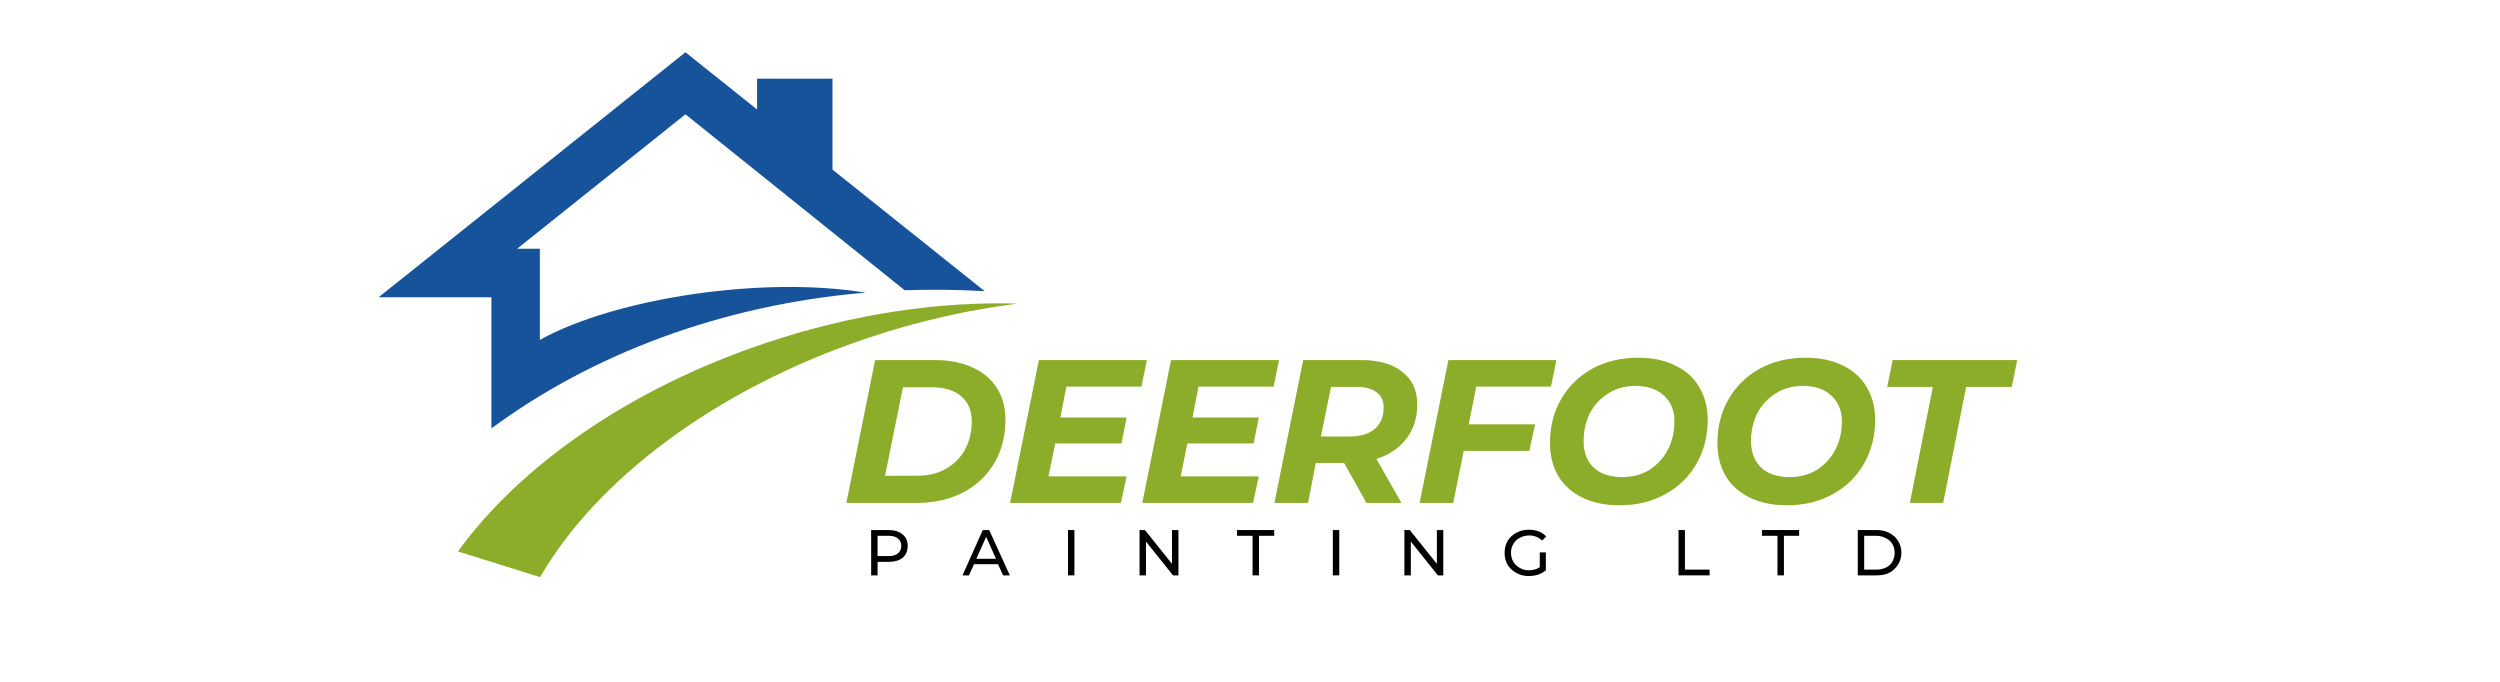 <svg xmlns="http://www.w3.org/2000/svg" xmlns:xlink="http://www.w3.org/1999/xlink" width="154" zoomAndPan="magnify" viewBox="0 0 115.5 31.5" height="42" preserveAspectRatio="xMidYMid meet" version="1.0"><defs><g/><clipPath id="27e03e72fc"><path d="M 17.488 2.414 L 46 2.414 L 46 20 L 17.488 20 Z M 17.488 2.414 " clip-rule="nonzero"/></clipPath><clipPath id="59ce637b35"><path d="M 21 14 L 47.02 14 L 47.02 26.777 L 21 26.777 Z M 21 14 " clip-rule="nonzero"/></clipPath></defs><g clip-path="url(#27e03e72fc)"><path fill="#16539b" d="M 31.668 2.414 L 34.977 5.059 L 34.977 3.633 L 38.461 3.633 L 38.461 7.836 L 45.492 13.453 C 44.738 13.41 43.977 13.387 43.207 13.387 C 42.734 13.387 42.266 13.395 41.797 13.41 L 31.668 5.281 L 23.891 11.492 L 24.941 11.492 L 24.941 15.703 C 28.422 13.773 35.242 12.738 39.988 13.52 C 33.344 14.082 27.344 16.363 22.703 19.793 L 22.703 13.734 L 17.492 13.734 Z M 31.668 2.414 " fill-opacity="1" fill-rule="evenodd"/></g><g clip-path="url(#59ce637b35)"><path fill="#8cad2a" d="M 35.395 15.84 C 39.406 14.496 43.406 13.918 47.016 14.027 C 44.77 14.309 42.441 14.828 40.109 15.609 C 33.027 17.98 27.543 22.184 24.953 26.664 L 21.156 25.477 C 24.008 21.539 29.062 17.957 35.395 15.84 Z M 35.395 15.84 " fill-opacity="1" fill-rule="evenodd"/></g><g fill="#8cad2a" fill-opacity="0.4"><g transform="translate(38.839, 23.232)"><g><path d="M 1.594 -6.594 L 4.359 -6.594 C 5.023 -6.594 5.602 -6.477 6.094 -6.25 C 6.582 -6.031 6.957 -5.711 7.219 -5.297 C 7.477 -4.891 7.609 -4.406 7.609 -3.844 C 7.609 -3.07 7.43 -2.395 7.078 -1.812 C 6.734 -1.238 6.25 -0.789 5.625 -0.469 C 5.008 -0.156 4.301 0 3.5 0 L 0.266 0 Z M 3.547 -1.25 C 4.055 -1.25 4.5 -1.359 4.875 -1.578 C 5.258 -1.797 5.551 -2.094 5.75 -2.469 C 5.957 -2.852 6.062 -3.285 6.062 -3.766 C 6.062 -4.254 5.898 -4.641 5.578 -4.922 C 5.254 -5.203 4.789 -5.344 4.188 -5.344 L 2.875 -5.344 L 2.047 -1.25 Z M 3.547 -1.25 "/></g></g></g><g fill="#8cad2a" fill-opacity="0.4"><g transform="translate(46.405, 23.232)"><g><path d="M 2.859 -5.375 L 2.578 -3.938 L 5.641 -3.938 L 5.406 -2.75 L 2.344 -2.75 L 2.031 -1.219 L 5.641 -1.219 L 5.375 0 L 0.266 0 L 1.594 -6.594 L 6.578 -6.594 L 6.328 -5.375 Z M 2.859 -5.375 "/></g></g></g><g fill="#8cad2a" fill-opacity="0.4"><g transform="translate(52.511, 23.232)"><g><path d="M 2.859 -5.375 L 2.578 -3.938 L 5.641 -3.938 L 5.406 -2.75 L 2.344 -2.75 L 2.031 -1.219 L 5.641 -1.219 L 5.375 0 L 0.266 0 L 1.594 -6.594 L 6.578 -6.594 L 6.328 -5.375 Z M 2.859 -5.375 "/></g></g></g><g fill="#8cad2a" fill-opacity="0.4"><g transform="translate(58.616, 23.232)"><g><path d="M 6.859 -4.547 C 6.859 -3.93 6.691 -3.406 6.359 -2.969 C 6.023 -2.531 5.562 -2.219 4.969 -2.031 L 6.125 0 L 4.516 0 L 3.484 -1.844 L 2.172 -1.844 L 1.812 0 L 0.266 0 L 1.594 -6.594 L 4.281 -6.594 C 5.094 -6.594 5.723 -6.41 6.172 -6.047 C 6.629 -5.691 6.859 -5.191 6.859 -4.547 Z M 3.719 -3.062 C 4.219 -3.062 4.609 -3.176 4.891 -3.406 C 5.172 -3.645 5.312 -3.977 5.312 -4.406 C 5.312 -4.719 5.203 -4.953 4.984 -5.109 C 4.773 -5.273 4.473 -5.359 4.078 -5.359 L 2.875 -5.359 L 2.406 -3.062 Z M 3.719 -3.062 "/></g></g></g><g fill="#8cad2a" fill-opacity="0.4"><g transform="translate(65.324, 23.232)"><g><path d="M 2.875 -5.375 L 2.531 -3.625 L 5.594 -3.625 L 5.328 -2.406 L 2.297 -2.406 L 1.812 0 L 0.266 0 L 1.594 -6.594 L 6.578 -6.594 L 6.328 -5.375 Z M 2.875 -5.375 "/></g></g></g><g fill="#8cad2a" fill-opacity="0.4"><g transform="translate(71.128, 23.232)"><g><path d="M 3.688 0.109 C 3.031 0.109 2.457 -0.008 1.969 -0.25 C 1.488 -0.488 1.117 -0.82 0.859 -1.25 C 0.609 -1.688 0.484 -2.188 0.484 -2.75 C 0.484 -3.5 0.648 -4.172 0.984 -4.766 C 1.328 -5.367 1.805 -5.844 2.422 -6.188 C 3.047 -6.531 3.758 -6.703 4.562 -6.703 C 5.219 -6.703 5.785 -6.582 6.266 -6.344 C 6.754 -6.113 7.125 -5.781 7.375 -5.344 C 7.633 -4.906 7.766 -4.406 7.766 -3.844 C 7.766 -3.094 7.594 -2.414 7.25 -1.812 C 6.914 -1.219 6.438 -0.75 5.812 -0.406 C 5.195 -0.062 4.488 0.109 3.688 0.109 Z M 3.828 -1.188 C 4.305 -1.188 4.727 -1.301 5.094 -1.531 C 5.457 -1.77 5.738 -2.082 5.938 -2.469 C 6.133 -2.852 6.234 -3.285 6.234 -3.766 C 6.234 -4.266 6.07 -4.66 5.75 -4.953 C 5.438 -5.254 4.992 -5.406 4.422 -5.406 C 3.941 -5.406 3.52 -5.285 3.156 -5.047 C 2.789 -4.816 2.508 -4.508 2.312 -4.125 C 2.125 -3.738 2.031 -3.312 2.031 -2.844 C 2.031 -2.332 2.188 -1.926 2.5 -1.625 C 2.812 -1.332 3.254 -1.188 3.828 -1.188 Z M 3.828 -1.188 "/></g></g></g><g fill="#8cad2a" fill-opacity="0.4"><g transform="translate(78.864, 23.232)"><g><path d="M 3.688 0.109 C 3.031 0.109 2.457 -0.008 1.969 -0.25 C 1.488 -0.488 1.117 -0.82 0.859 -1.25 C 0.609 -1.688 0.484 -2.188 0.484 -2.75 C 0.484 -3.5 0.648 -4.172 0.984 -4.766 C 1.328 -5.367 1.805 -5.844 2.422 -6.188 C 3.047 -6.531 3.758 -6.703 4.562 -6.703 C 5.219 -6.703 5.785 -6.582 6.266 -6.344 C 6.754 -6.113 7.125 -5.781 7.375 -5.344 C 7.633 -4.906 7.766 -4.406 7.766 -3.844 C 7.766 -3.094 7.594 -2.414 7.25 -1.812 C 6.914 -1.219 6.438 -0.75 5.812 -0.406 C 5.195 -0.062 4.488 0.109 3.688 0.109 Z M 3.828 -1.188 C 4.305 -1.188 4.727 -1.301 5.094 -1.531 C 5.457 -1.77 5.738 -2.082 5.938 -2.469 C 6.133 -2.852 6.234 -3.285 6.234 -3.766 C 6.234 -4.266 6.07 -4.66 5.75 -4.953 C 5.438 -5.254 4.992 -5.406 4.422 -5.406 C 3.941 -5.406 3.52 -5.285 3.156 -5.047 C 2.789 -4.816 2.508 -4.508 2.312 -4.125 C 2.125 -3.738 2.031 -3.312 2.031 -2.844 C 2.031 -2.332 2.188 -1.926 2.5 -1.625 C 2.812 -1.332 3.254 -1.188 3.828 -1.188 Z M 3.828 -1.188 "/></g></g></g><g fill="#8cad2a" fill-opacity="0.4"><g transform="translate(86.599, 23.232)"><g><path d="M 2.703 -5.359 L 0.594 -5.359 L 0.844 -6.594 L 6.594 -6.594 L 6.344 -5.359 L 4.234 -5.359 L 3.172 0 L 1.641 0 Z M 2.703 -5.359 "/></g></g></g><g fill="#8cad2a" fill-opacity="1"><g transform="translate(38.839, 23.232)"><g><path d="M 1.594 -6.594 L 4.359 -6.594 C 5.023 -6.594 5.602 -6.477 6.094 -6.25 C 6.582 -6.031 6.957 -5.711 7.219 -5.297 C 7.477 -4.891 7.609 -4.406 7.609 -3.844 C 7.609 -3.07 7.43 -2.395 7.078 -1.812 C 6.734 -1.238 6.25 -0.789 5.625 -0.469 C 5.008 -0.156 4.301 0 3.5 0 L 0.266 0 Z M 3.547 -1.25 C 4.055 -1.25 4.5 -1.359 4.875 -1.578 C 5.258 -1.797 5.551 -2.094 5.75 -2.469 C 5.957 -2.852 6.062 -3.285 6.062 -3.766 C 6.062 -4.254 5.898 -4.641 5.578 -4.922 C 5.254 -5.203 4.789 -5.344 4.188 -5.344 L 2.875 -5.344 L 2.047 -1.25 Z M 3.547 -1.25 "/></g></g></g><g fill="#8cad2a" fill-opacity="1"><g transform="translate(46.405, 23.232)"><g><path d="M 2.859 -5.375 L 2.578 -3.938 L 5.641 -3.938 L 5.406 -2.75 L 2.344 -2.75 L 2.031 -1.219 L 5.641 -1.219 L 5.375 0 L 0.266 0 L 1.594 -6.594 L 6.578 -6.594 L 6.328 -5.375 Z M 2.859 -5.375 "/></g></g></g><g fill="#8cad2a" fill-opacity="1"><g transform="translate(52.511, 23.232)"><g><path d="M 2.859 -5.375 L 2.578 -3.938 L 5.641 -3.938 L 5.406 -2.75 L 2.344 -2.75 L 2.031 -1.219 L 5.641 -1.219 L 5.375 0 L 0.266 0 L 1.594 -6.594 L 6.578 -6.594 L 6.328 -5.375 Z M 2.859 -5.375 "/></g></g></g><g fill="#8cad2a" fill-opacity="1"><g transform="translate(58.616, 23.232)"><g><path d="M 6.859 -4.547 C 6.859 -3.93 6.691 -3.406 6.359 -2.969 C 6.023 -2.531 5.562 -2.219 4.969 -2.031 L 6.125 0 L 4.516 0 L 3.484 -1.844 L 2.172 -1.844 L 1.812 0 L 0.266 0 L 1.594 -6.594 L 4.281 -6.594 C 5.094 -6.594 5.723 -6.41 6.172 -6.047 C 6.629 -5.691 6.859 -5.191 6.859 -4.547 Z M 3.719 -3.062 C 4.219 -3.062 4.609 -3.176 4.891 -3.406 C 5.172 -3.645 5.312 -3.977 5.312 -4.406 C 5.312 -4.719 5.203 -4.953 4.984 -5.109 C 4.773 -5.273 4.473 -5.359 4.078 -5.359 L 2.875 -5.359 L 2.406 -3.062 Z M 3.719 -3.062 "/></g></g></g><g fill="#8cad2a" fill-opacity="1"><g transform="translate(65.324, 23.232)"><g><path d="M 2.875 -5.375 L 2.531 -3.625 L 5.594 -3.625 L 5.328 -2.406 L 2.297 -2.406 L 1.812 0 L 0.266 0 L 1.594 -6.594 L 6.578 -6.594 L 6.328 -5.375 Z M 2.875 -5.375 "/></g></g></g><g fill="#8cad2a" fill-opacity="1"><g transform="translate(71.128, 23.232)"><g><path d="M 3.688 0.109 C 3.031 0.109 2.457 -0.008 1.969 -0.25 C 1.488 -0.488 1.117 -0.82 0.859 -1.25 C 0.609 -1.688 0.484 -2.188 0.484 -2.75 C 0.484 -3.5 0.648 -4.172 0.984 -4.766 C 1.328 -5.367 1.805 -5.844 2.422 -6.188 C 3.047 -6.531 3.758 -6.703 4.562 -6.703 C 5.219 -6.703 5.785 -6.582 6.266 -6.344 C 6.754 -6.113 7.125 -5.781 7.375 -5.344 C 7.633 -4.906 7.766 -4.406 7.766 -3.844 C 7.766 -3.094 7.594 -2.414 7.25 -1.812 C 6.914 -1.219 6.438 -0.75 5.812 -0.406 C 5.195 -0.062 4.488 0.109 3.688 0.109 Z M 3.828 -1.188 C 4.305 -1.188 4.727 -1.301 5.094 -1.531 C 5.457 -1.77 5.738 -2.082 5.938 -2.469 C 6.133 -2.852 6.234 -3.285 6.234 -3.766 C 6.234 -4.266 6.07 -4.66 5.75 -4.953 C 5.438 -5.254 4.992 -5.406 4.422 -5.406 C 3.941 -5.406 3.52 -5.285 3.156 -5.047 C 2.789 -4.816 2.508 -4.508 2.312 -4.125 C 2.125 -3.738 2.031 -3.312 2.031 -2.844 C 2.031 -2.332 2.188 -1.926 2.5 -1.625 C 2.812 -1.332 3.254 -1.188 3.828 -1.188 Z M 3.828 -1.188 "/></g></g></g><g fill="#8cad2a" fill-opacity="1"><g transform="translate(78.864, 23.232)"><g><path d="M 3.688 0.109 C 3.031 0.109 2.457 -0.008 1.969 -0.25 C 1.488 -0.488 1.117 -0.82 0.859 -1.25 C 0.609 -1.688 0.484 -2.188 0.484 -2.75 C 0.484 -3.5 0.648 -4.172 0.984 -4.766 C 1.328 -5.367 1.805 -5.844 2.422 -6.188 C 3.047 -6.531 3.758 -6.703 4.562 -6.703 C 5.219 -6.703 5.785 -6.582 6.266 -6.344 C 6.754 -6.113 7.125 -5.781 7.375 -5.344 C 7.633 -4.906 7.766 -4.406 7.766 -3.844 C 7.766 -3.094 7.594 -2.414 7.25 -1.812 C 6.914 -1.219 6.438 -0.75 5.812 -0.406 C 5.195 -0.062 4.488 0.109 3.688 0.109 Z M 3.828 -1.188 C 4.305 -1.188 4.727 -1.301 5.094 -1.531 C 5.457 -1.77 5.738 -2.082 5.938 -2.469 C 6.133 -2.852 6.234 -3.285 6.234 -3.766 C 6.234 -4.266 6.07 -4.66 5.75 -4.953 C 5.438 -5.254 4.992 -5.406 4.422 -5.406 C 3.941 -5.406 3.52 -5.285 3.156 -5.047 C 2.789 -4.816 2.508 -4.508 2.312 -4.125 C 2.125 -3.738 2.031 -3.312 2.031 -2.844 C 2.031 -2.332 2.188 -1.926 2.5 -1.625 C 2.812 -1.332 3.254 -1.188 3.828 -1.188 Z M 3.828 -1.188 "/></g></g></g><g fill="#8cad2a" fill-opacity="1"><g transform="translate(86.599, 23.232)"><g><path d="M 2.703 -5.359 L 0.594 -5.359 L 0.844 -6.594 L 6.594 -6.594 L 6.344 -5.359 L 4.234 -5.359 L 3.172 0 L 1.641 0 Z M 2.703 -5.359 "/></g></g></g><g fill="#000000" fill-opacity="1"><g transform="translate(39.935, 26.582)"><g><path d="M 1.125 -2.094 C 1.395 -2.094 1.609 -2.023 1.766 -1.891 C 1.922 -1.766 2 -1.586 2 -1.359 C 2 -1.129 1.922 -0.945 1.766 -0.812 C 1.609 -0.688 1.395 -0.625 1.125 -0.625 L 0.609 -0.625 L 0.609 0 L 0.312 0 L 0.312 -2.094 Z M 1.125 -0.891 C 1.312 -0.891 1.453 -0.93 1.547 -1.016 C 1.648 -1.098 1.703 -1.211 1.703 -1.359 C 1.703 -1.516 1.648 -1.629 1.547 -1.703 C 1.453 -1.785 1.312 -1.828 1.125 -1.828 L 0.609 -1.828 L 0.609 -0.891 Z M 1.125 -0.891 "/></g></g></g><g fill="#000000" fill-opacity="1"><g transform="translate(44.467, 26.582)"><g><path d="M 1.641 -0.516 L 0.531 -0.516 L 0.297 0 L 0 0 L 0.938 -2.094 L 1.234 -2.094 L 2.188 0 L 1.875 0 Z M 1.547 -0.766 L 1.094 -1.781 L 0.641 -0.766 Z M 1.547 -0.766 "/></g></g></g><g fill="#000000" fill-opacity="1"><g transform="translate(49.029, 26.582)"><g><path d="M 0.312 -2.094 L 0.609 -2.094 L 0.609 0 L 0.312 0 Z M 0.312 -2.094 "/></g></g></g><g fill="#000000" fill-opacity="1"><g transform="translate(52.335, 26.582)"><g><path d="M 2.109 -2.094 L 2.109 0 L 1.859 0 L 0.609 -1.562 L 0.609 0 L 0.312 0 L 0.312 -2.094 L 0.562 -2.094 L 1.812 -0.531 L 1.812 -2.094 Z M 2.109 -2.094 "/></g></g></g><g fill="#000000" fill-opacity="1"><g transform="translate(57.135, 26.582)"><g><path d="M 0.734 -1.828 L 0.016 -1.828 L 0.016 -2.094 L 1.734 -2.094 L 1.734 -1.828 L 1.031 -1.828 L 1.031 0 L 0.734 0 Z M 0.734 -1.828 "/></g></g></g><g fill="#000000" fill-opacity="1"><g transform="translate(61.265, 26.582)"><g><path d="M 0.312 -2.094 L 0.609 -2.094 L 0.609 0 L 0.312 0 Z M 0.312 -2.094 "/></g></g></g><g fill="#000000" fill-opacity="1"><g transform="translate(64.571, 26.582)"><g><path d="M 2.109 -2.094 L 2.109 0 L 1.859 0 L 0.609 -1.562 L 0.609 0 L 0.312 0 L 0.312 -2.094 L 0.562 -2.094 L 1.812 -0.531 L 1.812 -2.094 Z M 2.109 -2.094 "/></g></g></g><g fill="#000000" fill-opacity="1"><g transform="translate(69.371, 26.582)"><g><path d="M 1.766 -1.062 L 2.047 -1.062 L 2.047 -0.234 C 1.941 -0.148 1.82 -0.082 1.688 -0.031 C 1.551 0.008 1.406 0.031 1.25 0.031 C 1.039 0.031 0.852 -0.016 0.688 -0.109 C 0.52 -0.203 0.383 -0.328 0.281 -0.484 C 0.188 -0.648 0.141 -0.836 0.141 -1.047 C 0.141 -1.242 0.188 -1.426 0.281 -1.594 C 0.383 -1.758 0.52 -1.883 0.688 -1.969 C 0.852 -2.062 1.047 -2.109 1.266 -2.109 C 1.43 -2.109 1.582 -2.082 1.719 -2.031 C 1.852 -1.977 1.969 -1.898 2.062 -1.797 L 1.875 -1.609 C 1.707 -1.766 1.508 -1.844 1.281 -1.844 C 1.113 -1.844 0.969 -1.805 0.844 -1.734 C 0.719 -1.672 0.617 -1.578 0.547 -1.453 C 0.473 -1.336 0.438 -1.203 0.438 -1.047 C 0.438 -0.891 0.473 -0.75 0.547 -0.625 C 0.617 -0.508 0.719 -0.414 0.844 -0.344 C 0.969 -0.27 1.109 -0.234 1.266 -0.234 C 1.453 -0.234 1.617 -0.281 1.766 -0.375 Z M 1.766 -1.062 "/></g></g></g><g fill="#000000" fill-opacity="1"><g transform="translate(74.052, 26.582)"><g/></g></g><g fill="#000000" fill-opacity="1"><g transform="translate(77.235, 26.582)"><g><path d="M 0.312 -2.094 L 0.609 -2.094 L 0.609 -0.266 L 1.75 -0.266 L 1.75 0 L 0.312 0 Z M 0.312 -2.094 "/></g></g></g><g fill="#000000" fill-opacity="1"><g transform="translate(81.386, 26.582)"><g><path d="M 0.734 -1.828 L 0.016 -1.828 L 0.016 -2.094 L 1.734 -2.094 L 1.734 -1.828 L 1.031 -1.828 L 1.031 0 L 0.734 0 Z M 0.734 -1.828 "/></g></g></g><g fill="#000000" fill-opacity="1"><g transform="translate(85.517, 26.582)"><g><path d="M 0.312 -2.094 L 1.188 -2.094 C 1.414 -2.094 1.613 -2.047 1.781 -1.953 C 1.945 -1.867 2.078 -1.75 2.172 -1.594 C 2.273 -1.438 2.328 -1.254 2.328 -1.047 C 2.328 -0.836 2.273 -0.656 2.172 -0.5 C 2.078 -0.344 1.945 -0.219 1.781 -0.125 C 1.613 -0.039 1.414 0 1.188 0 L 0.312 0 Z M 1.172 -0.266 C 1.336 -0.266 1.484 -0.297 1.609 -0.359 C 1.742 -0.422 1.844 -0.508 1.906 -0.625 C 1.977 -0.75 2.016 -0.891 2.016 -1.047 C 2.016 -1.203 1.977 -1.336 1.906 -1.453 C 1.844 -1.566 1.742 -1.656 1.609 -1.719 C 1.484 -1.789 1.336 -1.828 1.172 -1.828 L 0.609 -1.828 L 0.609 -0.266 Z M 1.172 -0.266 "/></g></g></g></svg>